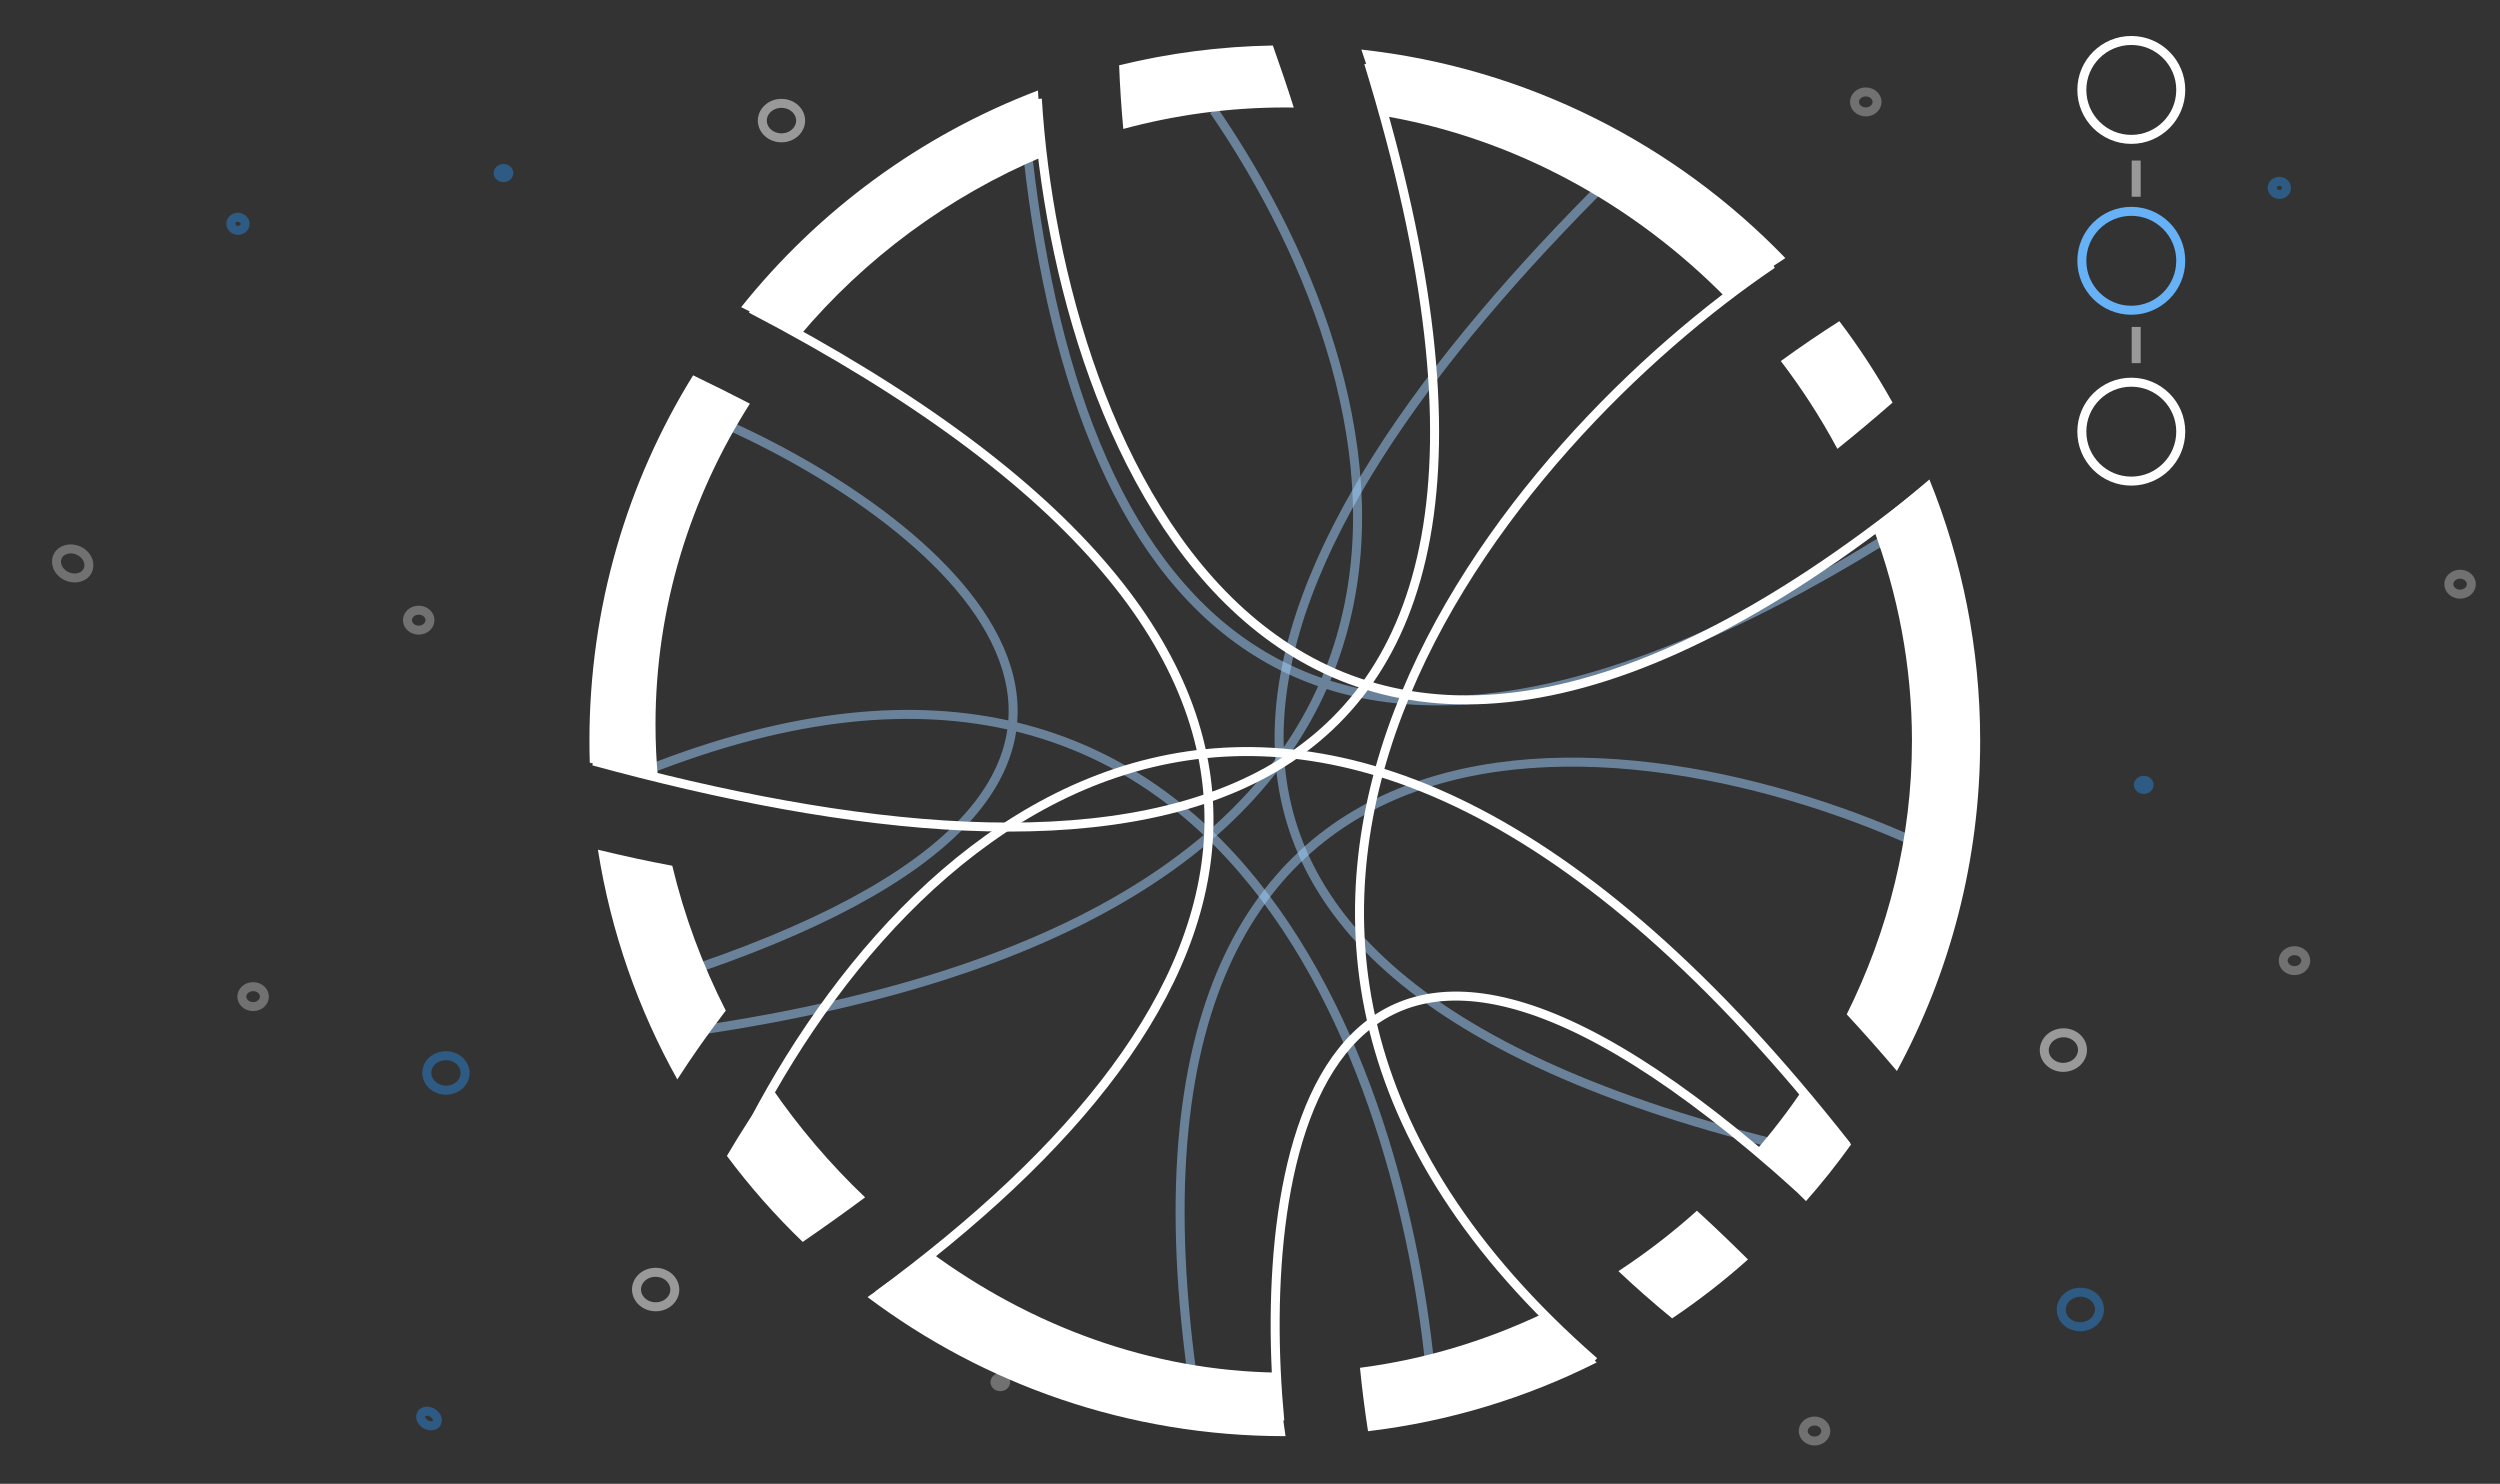 <?xml version="1.0" encoding="UTF-8"?> <svg xmlns="http://www.w3.org/2000/svg" width="278" height="165" viewBox="0 0 278 165" fill="none"><rect x="0" y="0" width="278" height="165" fill="#333333" stroke="none"/><g clip-path="url(#clip0)"><path opacity="0.5" d="M134.978 12.286C157.73 45.49 169.126 101.291 77.244 114.647M114.323 17.558C120.028 68.179 145.544 100.955 212.381 58.216M216.323 95.233C183.786 79.08 119.32 70.291 133.141 156.799" stroke="#A2D2FF"></path><path opacity="0.5" d="M159.266 154.884C156.833 122.259 137.991 59.347 71.661 85.755M81.106 47.354C106.282 58.78 140.259 87.344 74.654 108.628M178.964 19.899C139.118 59.49 113.236 108.103 201.903 128.261" stroke="#A2D2FF"></path><path fill-rule="evenodd" clip-rule="evenodd" d="M153.713 12.861C168.401 15.341 181.755 22.739 192.019 33.206C194.218 31.589 196.399 30.084 198.53 28.699C186.318 16.038 169.827 7.534 151.385 5.514C152.233 8.022 153.008 10.47 153.713 12.861ZM141.541 5.061C135.659 5.16 129.938 5.916 124.446 7.259C124.535 9.559 124.688 11.928 124.91 14.338C130.675 12.781 136.701 11.95 142.871 11.95C143.203 11.95 143.536 11.953 143.867 11.958C143.159 9.722 142.384 7.424 141.541 5.061ZM204.537 35.716C202.411 37.068 200.23 38.548 198.029 40.148C200.377 43.227 202.484 46.493 204.318 49.912C206.312 48.31 208.356 46.598 210.451 44.77C208.688 41.609 206.71 38.584 204.537 35.716ZM179.969 141.352C183.044 139.337 185.964 137.088 188.7 134.632C190.512 136.292 192.402 138.096 194.374 140.052C191.721 142.422 188.904 144.612 185.942 146.603C183.802 144.847 181.813 143.097 179.969 141.352ZM151.23 152.099C158.393 151.174 165.267 149.084 171.656 146.034C173.493 147.864 175.458 149.688 177.556 151.503C169.744 155.43 161.174 158.072 152.124 159.152C151.768 156.847 151.464 154.48 151.23 152.099ZM142.088 152.631C127.924 152.452 114.544 147.414 103.392 139.187C101.163 140.882 98.852 142.565 96.469 144.236C109.394 153.946 125.46 159.7 142.871 159.7C142.898 159.7 142.925 159.7 142.952 159.7C142.611 157.403 142.317 155.032 142.088 152.631ZM200.827 133.564C198.866 131.618 196.965 129.8 195.123 128.106C197.061 125.874 198.866 123.525 200.524 121.074C202.283 123.035 204.054 125.097 205.839 127.265C204.276 129.452 202.603 131.555 200.827 133.564ZM66.489 94.487C69.161 95.141 71.926 95.742 74.758 96.273C76.091 101.864 78.107 107.271 80.706 112.38C78.744 114.933 76.945 117.5 75.318 120.031C70.969 112.246 67.927 103.633 66.489 94.487ZM65.583 84.807C65.558 83.999 65.546 83.189 65.546 82.375C65.546 67.467 69.765 53.544 77.074 41.735C79.259 42.79 81.363 43.841 83.388 44.887C76.764 55.31 72.892 67.54 72.892 80.571C72.892 82.6 72.986 84.62 73.17 86.626C70.563 86.075 68.025 85.463 65.583 84.807ZM116.019 17.391C105.465 21.824 96.125 28.758 88.86 37.419C86.786 36.332 84.639 35.245 82.417 34.157C90.988 23.426 102.357 15.026 115.419 10.065C115.553 12.453 115.751 14.903 116.019 17.391ZM80.831 128.538C82.302 126.019 83.953 123.456 85.771 120.905C88.812 125.34 92.315 129.452 96.198 133.147C93.981 134.796 91.666 136.447 89.262 138.1C86.198 135.151 83.377 131.953 80.831 128.538ZM212.609 82.375C212.609 74.079 211.051 66.021 208.219 58.497C210.291 56.875 212.401 55.15 214.55 53.318C218.19 62.289 220.195 72.098 220.195 82.375C220.195 95.665 216.843 108.172 210.937 119.096C209.07 116.896 207.21 114.797 205.356 112.797C209.984 103.499 212.609 93.143 212.609 82.375Z" fill="white"></path><path d="M82 128.345C100.345 90.264 145.199 50.716 205.371 127.427M97.641 144C140.752 112.343 157.355 72.865 83.516 34.325M115.352 11C117.645 49.08 142.454 112.32 214 54.511" stroke="white"></path><path d="M197.082 29.37C168.615 48.59 121.252 102.442 177.269 151.406M142.315 158C139.56 129.17 146.279 83.543 200 132.05M66 84.625C122.935 100.184 180.199 98.065 152.191 7" stroke="white"></path><circle cx="237" cy="10" r="5.5" stroke="white"></circle><circle cx="237" cy="29" r="5.5" stroke="#67B2F6"></circle><circle cx="237" cy="48" r="5.5" stroke="white"></circle><g opacity="0.5"><path d="M89.03 13.411C89.03 14.429 88.117 15.326 86.899 15.326C85.681 15.326 84.769 14.429 84.769 13.411C84.769 12.392 85.681 11.495 86.899 11.495C88.117 11.495 89.03 12.392 89.03 13.411Z" stroke="white"></path><path d="M47.815 68.961C47.815 69.535 47.295 70.071 46.561 70.071C45.828 70.071 45.307 69.535 45.307 68.961C45.307 68.387 45.828 67.851 46.561 67.851C47.295 67.851 47.815 68.387 47.815 68.961Z" stroke="white" stroke-opacity="0.6"></path><path d="M56.584 19.247C56.584 19.488 56.358 19.754 55.988 19.754C55.618 19.754 55.392 19.488 55.392 19.247C55.392 19.007 55.618 18.741 55.988 18.741C56.358 18.741 56.584 19.007 56.584 19.247Z" stroke="#2983D5"></path><path d="M111.83 153.695C111.83 153.935 111.604 154.201 111.234 154.201C110.863 154.201 110.638 153.935 110.638 153.695C110.638 153.455 110.863 153.189 111.234 153.189C111.604 153.189 111.83 153.455 111.83 153.695Z" stroke="white" stroke-opacity="0.6"></path><path d="M238.982 87.276C238.982 87.517 238.756 87.783 238.386 87.783C238.015 87.783 237.79 87.517 237.79 87.276C237.79 87.036 238.015 86.77 238.386 86.77C238.756 86.77 238.982 87.036 238.982 87.276Z" stroke="#2983D5"></path><path d="M208.729 11.334C208.729 11.908 208.208 12.444 207.475 12.444C206.741 12.444 206.221 11.908 206.221 11.334C206.221 10.761 206.741 10.224 207.475 10.224C208.208 10.224 208.729 10.761 208.729 11.334Z" stroke="white" stroke-opacity="0.6"></path><path d="M203.029 159.129C203.029 159.703 202.508 160.24 201.775 160.24C201.041 160.24 200.521 159.703 200.521 159.129C200.521 158.556 201.041 158.019 201.775 158.019C202.508 158.019 203.029 158.556 203.029 159.129Z" stroke="white" stroke-opacity="0.6"></path><path d="M49.339 121.213C48.132 121.078 47.342 120.088 47.476 119.075C47.609 118.063 48.634 117.274 49.842 117.409C51.049 117.543 51.839 118.534 51.705 119.546C51.571 120.559 50.547 121.347 49.339 121.213Z" stroke="#2983D5"></path><path d="M72.658 145.3C71.45 145.165 70.66 144.175 70.794 143.162C70.928 142.15 71.953 141.361 73.16 141.496C74.368 141.63 75.157 142.621 75.024 143.633C74.89 144.646 73.865 145.434 72.658 145.3Z" stroke="white"></path><path d="M227.393 117.275C227.104 116.284 227.739 115.204 228.909 114.916C230.079 114.629 231.216 115.274 231.505 116.265C231.793 117.255 231.159 118.335 229.989 118.623C228.819 118.91 227.682 118.265 227.393 117.275Z" stroke="white"></path><path d="M229.281 146.12C228.993 145.129 229.627 144.049 230.797 143.762C231.967 143.475 233.104 144.119 233.393 145.11C233.682 146.101 233.047 147.181 231.877 147.468C230.707 147.755 229.57 147.111 229.281 146.12Z" stroke="#2983D5"></path><path d="M25.957 25.449C25.611 25.186 25.572 24.726 25.845 24.423C26.119 24.119 26.619 24.068 26.964 24.331C27.31 24.593 27.349 25.054 27.076 25.357C26.803 25.66 26.303 25.712 25.957 25.449Z" stroke="#2983D5"></path><path d="M47.202 158.297C46.702 157.917 46.694 157.394 46.921 157.142C47.148 156.89 47.71 156.799 48.209 157.179C48.708 157.558 48.717 158.081 48.489 158.333C48.262 158.585 47.701 158.676 47.202 158.297Z" stroke="#2983D5"></path><path d="M7.022 63.833C6.173 63.188 6.072 62.158 6.625 61.544C7.178 60.931 8.299 60.829 9.148 61.474C9.997 62.119 10.098 63.148 9.545 63.762C8.992 64.376 7.872 64.478 7.022 63.833Z" stroke="white" stroke-opacity="0.6"></path><path d="M-1.847 99.75C-0.757 100.209 -0.319 101.368 -0.789 102.311C-1.26 103.253 -2.502 103.706 -3.593 103.247C-4.684 102.788 -5.121 101.629 -4.651 100.686C-4.18 99.744 -2.938 99.291 -1.847 99.75Z" stroke="#2983D5"></path><path d="M29.4 110.825C29.4 111.399 28.88 111.935 28.146 111.935C27.413 111.935 26.892 111.399 26.892 110.825C26.892 110.251 27.413 109.715 28.146 109.715C28.88 109.715 29.4 110.251 29.4 110.825Z" stroke="white" stroke-opacity="0.6"></path><path d="M274.815 64.961C274.815 65.535 274.295 66.071 273.561 66.071C272.828 66.071 272.307 65.535 272.307 64.961C272.307 64.387 272.828 63.851 273.561 63.851C274.295 63.851 274.815 64.387 274.815 64.961Z" stroke="white" stroke-opacity="0.6"></path><path d="M252.957 21.449C252.611 21.186 252.572 20.726 252.845 20.423C253.118 20.119 253.618 20.068 253.964 20.331C254.31 20.593 254.349 21.054 254.076 21.357C253.803 21.66 253.303 21.712 252.957 21.449Z" stroke="#2983D5"></path><path d="M256.4 106.825C256.4 107.399 255.88 107.935 255.146 107.935C254.413 107.935 253.892 107.399 253.892 106.825C253.892 106.251 254.413 105.715 255.146 105.715C255.88 105.715 256.4 106.251 256.4 106.825Z" stroke="white" stroke-opacity="0.6"></path><path d="M237.544 17.851L237.544 21.877" stroke="white"></path><line x1="237.544" y1="36.355" x2="237.544" y2="40.381" stroke="white"></line></g></g><defs><clipPath id="clip0"><rect width="278" height="165" fill="white"></rect></clipPath></defs></svg> 